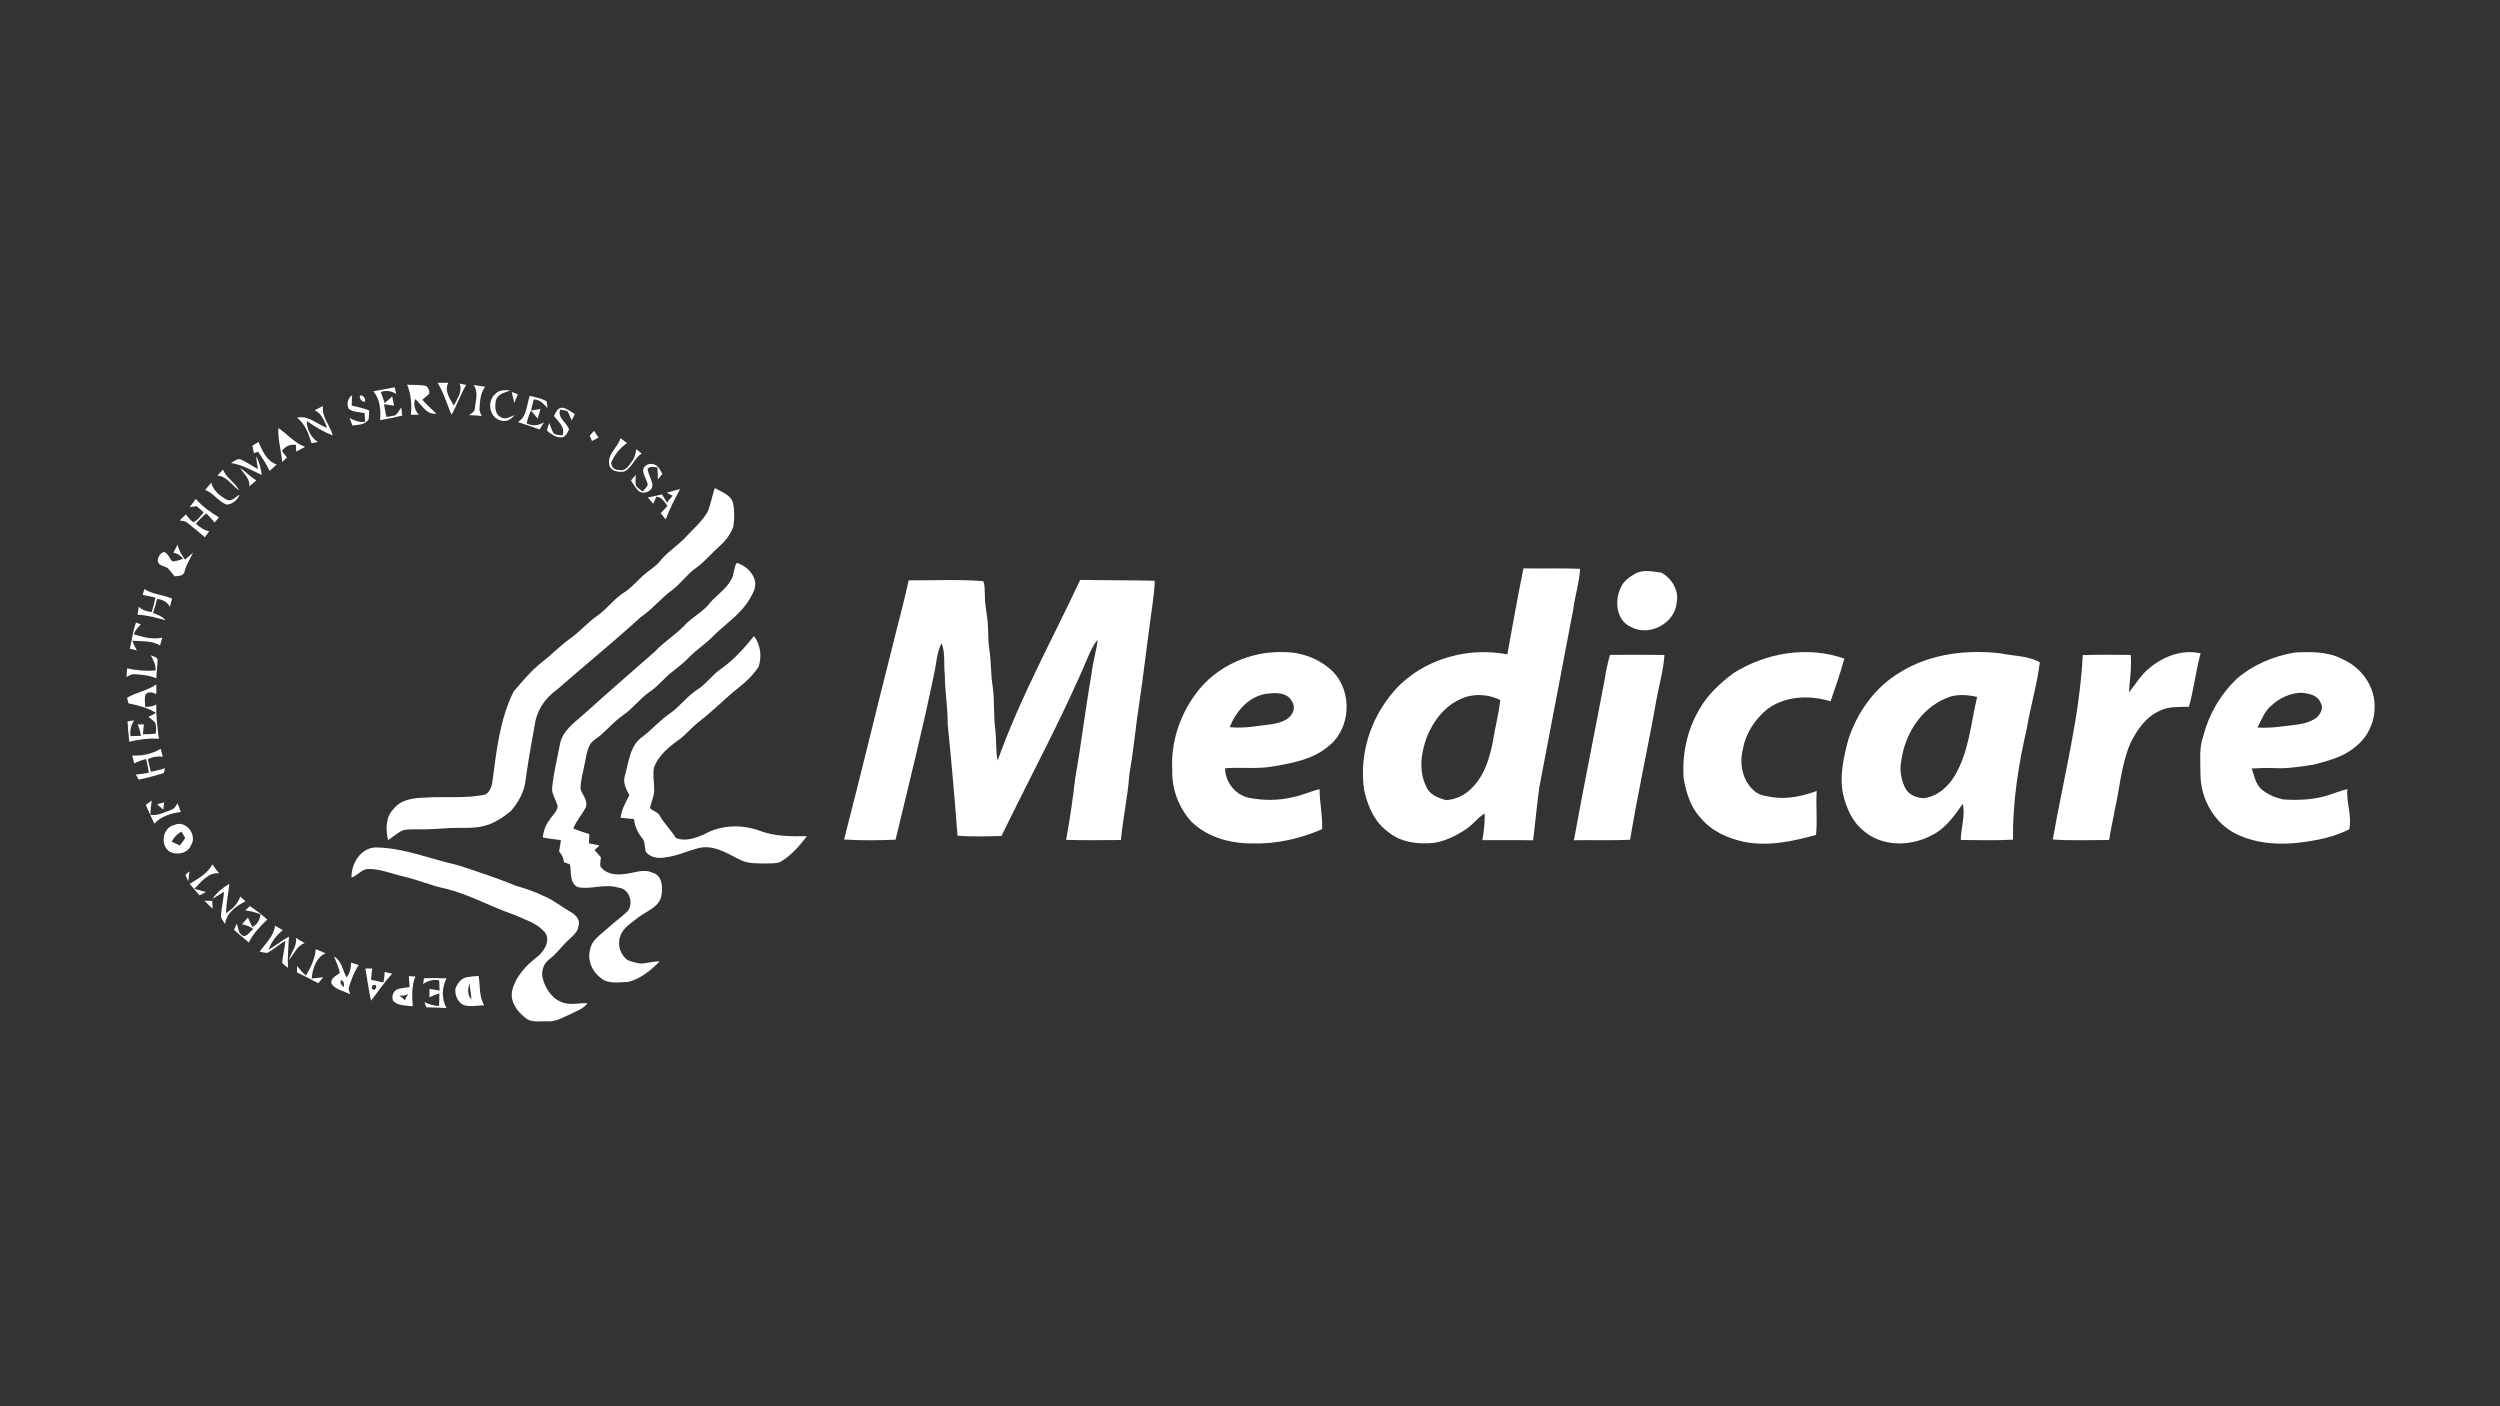 <svg xmlns="http://www.w3.org/2000/svg" width="1280pt" height="720pt" viewBox="0 0 1280 720"><rect x="0" y="0" width="1280" height="720" fill="#333333" stroke="none"/><g id="#ffffffff"><path fill="#ffffff" opacity="1.00" d=" M 0.00 0.00 L 0.10 0.00 C 0.08 0.03 0.03 0.08 0.00 0.10 L 0.00 0.00 Z"></path><path fill="#ffffff" opacity="1.00" d=" M 224.05 196.00 C 225.88 196.03 227.70 196.03 229.53 196.00 C 227.36 199.98 230.33 204.25 232.37 207.65 C 234.09 204.12 236.91 200.49 235.32 196.38 C 236.43 196.62 237.55 196.85 238.67 197.08 C 235.81 201.97 233.99 207.39 231.21 212.33 C 228.75 206.92 227.26 201.06 224.05 196.00 Z"></path><path fill="#ffffff" opacity="1.00" d=" M 208.42 196.93 C 211.71 197.22 215.09 196.86 218.32 197.65 C 219.28 198.68 220.10 200.13 219.72 201.59 C 218.69 202.77 217.40 203.67 216.20 204.66 C 218.47 207.17 220.94 209.47 223.42 211.77 C 218.19 212.57 216.04 207.07 212.57 204.35 C 211.56 207.27 212.39 210.15 214.48 212.34 C 213.11 212.35 211.74 212.37 210.38 212.38 C 210.88 207.18 210.50 201.78 208.42 196.93 Z"></path><path fill="#ffffff" opacity="1.00" d=" M 242.42 197.08 C 244.41 197.48 246.42 197.76 248.43 198.00 C 245.87 201.19 245.79 205.42 245.49 209.31 C 245.37 210.64 246.17 211.81 246.62 213.01 C 244.47 212.75 242.31 212.55 240.14 212.58 C 241.38 211.55 243.20 210.78 243.16 208.90 C 243.53 204.99 245.10 200.53 242.42 197.08 Z"></path><path fill="#ffffff" opacity="1.00" d=" M 191.10 200.35 C 194.78 199.77 198.41 198.92 202.08 198.27 C 202.34 199.42 202.60 200.58 202.85 201.74 C 200.46 200.14 197.69 199.70 194.97 200.71 C 195.60 202.61 196.27 204.50 196.99 206.38 C 198.27 205.26 199.54 204.11 200.83 202.99 C 201.13 204.56 201.43 206.13 201.74 207.70 C 200.04 207.44 198.33 207.17 196.63 206.95 C 196.98 209.14 197.39 211.32 197.85 213.49 C 199.37 213.24 200.92 213.05 202.41 212.60 C 203.77 211.58 204.45 209.93 205.45 208.60 C 205.62 209.99 205.78 211.38 205.94 212.78 C 202.20 213.71 198.41 214.44 194.61 215.12 C 195.06 210.07 194.65 204.29 191.10 200.35 Z"></path><path fill="#ffffff" opacity="1.00" d=" M 253.67 201.66 C 255.63 199.51 258.69 199.57 261.33 200.01 C 258.46 200.86 254.69 201.77 253.86 205.12 C 253.37 208.09 253.27 212.25 256.57 213.67 C 258.84 215.14 261.31 213.18 263.55 212.58 C 261.76 214.50 259.36 216.28 256.58 215.32 C 250.54 214.14 249.07 205.31 253.67 201.66 Z"></path><path fill="#ffffff" opacity="1.00" d=" M 262.02 200.71 C 263.06 201.09 264.11 201.48 265.14 201.89 C 264.52 203.36 263.94 204.84 263.31 206.31 C 262.86 204.44 262.44 202.58 262.02 200.71 Z"></path><path fill="#ffffff" opacity="1.00" d=" M 184.32 202.50 C 185.81 201.97 187.45 204.28 186.80 205.62 C 185.36 206.06 183.72 203.81 184.32 202.50 Z"></path><path fill="#ffffff" opacity="1.00" d=" M 178.55 209.35 C 177.35 206.94 178.04 203.88 180.28 202.31 C 180.22 204.09 180.13 205.88 180.07 207.67 C 183.09 208.31 186.12 209.00 189.00 210.15 C 188.94 211.64 188.93 213.14 188.74 214.63 C 187.14 217.57 183.36 217.44 180.48 217.89 C 179.98 216.60 179.48 215.31 178.98 214.02 C 181.44 215.37 184.10 216.31 186.95 215.97 C 186.88 214.48 186.79 213.01 186.67 211.53 C 183.96 210.91 180.88 211.08 178.55 209.35 Z"></path><path fill="#ffffff" opacity="1.00" d=" M 271.23 202.67 C 274.13 203.37 277.13 203.96 279.79 205.37 C 280.14 206.50 280.30 207.68 280.28 208.89 C 278.34 206.82 276.38 204.49 273.28 204.49 C 272.78 206.39 272.29 208.30 271.86 210.22 C 273.50 209.96 275.14 209.67 276.78 209.36 C 276.27 211.01 275.77 212.68 275.28 214.34 C 274.17 212.94 273.05 211.56 271.86 210.24 C 270.84 212.32 270.10 214.53 269.66 216.81 C 272.66 218.22 275.77 217.94 278.56 216.21 C 277.82 217.45 277.04 218.68 276.26 219.91 C 272.57 218.56 268.85 217.27 265.10 216.07 C 269.84 213.48 269.60 207.21 271.23 202.67 Z"></path><path fill="#ffffff" opacity="1.00" d=" M 161.05 210.02 C 162.50 209.31 163.96 208.61 165.40 207.89 C 164.51 213.48 169.05 217.77 170.39 222.91 C 165.60 221.15 161.27 218.42 157.07 215.56 C 157.05 219.73 159.20 224.04 162.77 226.28 C 161.67 226.48 160.57 226.70 159.48 226.92 C 158.03 222.13 156.23 216.99 152.08 213.87 C 157.81 212.41 162.38 217.34 167.48 219.05 C 166.11 215.61 164.69 211.66 161.05 210.02 Z"></path><path fill="#ffffff" opacity="1.00" d=" M 283.62 212.99 C 284.62 211.15 285.45 208.66 287.99 208.74 C 290.38 209.18 292.32 210.75 294.34 212.01 C 293.79 213.10 293.24 214.19 292.69 215.28 C 291.98 213.66 291.44 211.94 290.46 210.45 C 289.25 210.14 288.04 209.90 286.81 209.72 C 285.32 214.14 290.22 216.23 291.34 219.91 C 290.49 221.67 289.37 224.32 286.95 223.90 C 284.29 223.94 282.13 222.15 280.14 220.63 C 280.09 219.19 280.82 217.88 281.24 216.55 C 281.94 218.28 282.45 220.10 283.34 221.76 C 284.59 222.89 286.41 222.71 287.97 222.94 C 289.61 218.80 285.86 215.91 283.62 212.99 Z"></path><path fill="#ffffff" opacity="1.00" d=" M 144.45 236.51 C 144.03 230.70 142.17 225.00 142.54 219.14 C 147.16 222.31 150.82 226.87 156.24 228.79 C 154.71 229.60 153.17 230.41 151.63 231.22 C 151.61 230.09 151.59 228.95 151.55 227.82 C 148.66 227.29 146.00 228.47 144.35 230.89 C 145.20 232.03 146.07 233.16 146.94 234.29 C 146.10 235.03 145.27 235.76 144.45 236.51 Z"></path><path fill="#ffffff" opacity="1.00" d=" M 301.94 223.07 C 302.65 222.23 303.36 221.40 304.08 220.58 C 304.89 221.71 305.69 222.86 306.47 224.02 C 305.35 224.61 304.23 225.21 303.11 225.80 C 302.71 224.89 302.33 223.97 301.94 223.07 Z"></path><path fill="#ffffff" opacity="1.00" d=" M 317.69 224.33 C 318.80 225.18 319.93 226.01 321.05 226.86 C 317.41 229.32 314.58 232.93 312.89 236.97 C 313.09 239.19 314.74 240.79 317.03 240.62 C 320.40 241.50 322.17 238.07 323.83 235.81 C 325.09 234.12 325.44 232.02 325.75 229.99 C 326.66 230.73 327.59 231.47 328.52 232.19 C 324.78 234.57 323.59 239.61 319.48 241.47 C 316.65 241.85 312.44 241.30 311.94 237.85 C 310.85 232.46 316.39 229.11 317.69 224.33 Z"></path><path fill="#ffffff" opacity="1.00" d=" M 129.25 228.17 C 130.28 227.54 131.32 226.92 132.35 226.30 C 134.35 230.78 136.57 236.19 141.68 237.80 C 140.45 238.88 139.26 240.00 138.04 241.10 C 136.39 237.66 134.31 234.44 132.13 231.32 C 131.41 231.55 130.69 231.78 129.98 232.01 C 129.73 230.73 129.48 229.45 129.25 228.17 Z"></path><path fill="#ffffff" opacity="1.00" d=" M 131.12 233.59 C 132.77 236.53 133.60 239.86 134.01 243.19 C 128.89 240.81 123.91 237.95 118.26 237.04 C 119.92 236.29 121.65 234.31 123.60 235.38 C 126.56 236.72 129.20 238.65 132.06 240.18 C 131.71 237.99 131.29 235.80 131.12 233.59 Z"></path><path fill="#ffffff" opacity="1.00" d=" M 329.23 241.08 C 329.23 238.33 332.53 236.83 334.89 237.78 C 337.18 238.42 338.00 240.82 339.12 242.65 C 338.34 243.59 337.57 244.53 336.82 245.48 C 336.81 243.44 336.79 241.39 336.61 239.36 C 334.85 239.19 332.79 238.38 331.57 240.16 C 332.00 242.89 333.54 245.29 334.04 248.01 C 334.29 251.62 329.42 253.51 326.83 251.31 C 325.31 249.75 324.29 247.80 323.06 246.02 C 323.88 245.07 324.70 244.11 325.51 243.14 C 325.50 245.03 325.11 247.00 325.71 248.85 C 326.66 249.96 327.90 250.76 329.05 251.65 C 329.96 250.47 331.36 249.50 331.66 247.96 C 331.01 245.61 329.66 243.49 329.23 241.08 Z"></path><path fill="#ffffff" opacity="1.00" d=" M 114.16 240.42 C 115.92 244.76 120.39 247.03 122.48 251.13 C 118.69 248.62 116.26 243.82 111.27 243.52 C 112.26 242.51 113.22 241.47 114.16 240.42 Z"></path><path fill="#ffffff" opacity="1.00" d=" M 122.90 239.59 C 125.85 241.49 128.23 244.14 131.24 245.98 C 130.05 246.98 128.85 247.98 127.67 249.00 C 128.06 245.09 124.78 242.58 122.90 239.59 Z"></path><path fill="#ffffff" opacity="1.00" d=" M 108.14 247.14 C 109.24 251.26 112.66 254.06 116.32 255.92 C 118.78 257.00 120.66 254.21 122.71 253.29 C 121.53 256.00 119.07 258.21 116.01 258.37 C 111.80 256.75 109.31 252.44 105.04 250.85 C 106.08 249.62 107.12 248.39 108.14 247.14 Z"></path><path fill="#ffffff" opacity="1.00" d=" M 341.33 252.27 C 343.63 251.65 345.90 250.91 348.23 250.42 C 345.47 255.45 342.86 260.58 340.83 265.95 C 339.98 264.88 339.15 263.80 338.30 262.74 C 339.49 261.54 340.63 260.31 341.75 259.06 C 340.23 257.04 338.90 254.48 336.05 254.33 C 335.49 255.52 334.94 256.72 334.41 257.93 C 333.50 256.85 332.60 255.78 331.69 254.72 C 334.11 254.26 336.51 253.71 338.92 253.15 C 339.74 254.54 340.59 255.91 341.46 257.27 C 342.47 256.14 343.44 254.98 344.41 253.83 C 343.38 253.29 342.35 252.78 341.33 252.27 Z"></path><path fill="#ffffff" opacity="1.00" d=" M 365.94 249.88 C 369.39 251.88 374.15 253.27 375.35 257.56 C 376.10 261.51 376.10 265.62 375.48 269.59 C 374.05 273.69 371.25 277.19 368.00 280.01 C 364.09 283.44 360.86 287.61 356.58 290.60 C 351.89 293.84 348.67 298.69 344.13 302.13 C 338.35 306.31 333.91 312.05 327.96 316.03 C 314.06 328.82 299.30 340.66 285.12 353.14 C 279.50 357.08 275.15 363.12 274.00 369.96 C 272.23 379.65 270.50 389.34 269.13 399.10 C 268.59 405.23 265.42 410.87 261.41 415.41 C 257.19 418.81 252.49 421.88 247.13 423.07 C 241.84 424.24 236.39 423.75 231.02 423.93 C 225.01 424.25 219.02 424.78 213.00 424.62 C 210.28 424.71 207.28 424.32 204.85 425.84 C 202.73 427.18 200.77 428.77 198.68 430.17 C 197.50 424.87 197.30 418.53 201.36 414.35 C 205.16 409.18 212.10 408.51 218.02 408.36 C 228.21 407.67 238.59 409.01 248.64 406.74 C 251.19 405.07 251.95 401.98 252.27 399.14 C 254.27 383.82 256.00 367.99 263.01 354.01 C 267.46 348.83 271.87 343.51 277.21 339.22 C 282.31 335.34 286.72 330.65 291.94 326.93 C 296.99 323.36 300.96 318.50 306.10 315.05 C 310.94 311.63 314.40 306.58 319.45 303.41 C 323.70 300.78 326.69 296.66 330.57 293.58 C 333.13 291.48 336.03 289.75 338.08 287.10 C 341.82 282.47 347.04 279.38 351.06 275.03 C 354.90 270.89 359.30 267.13 362.22 262.24 C 363.87 258.26 364.62 253.97 365.94 249.88 Z"></path><path fill="#ffffff" opacity="1.00" d=" M 100.27 255.45 C 103.57 259.30 107.76 262.27 112.09 264.86 C 111.36 265.74 110.64 266.62 109.93 267.52 C 108.58 265.88 107.10 264.35 105.60 262.86 C 103.66 264.45 101.89 266.24 100.26 268.14 C 102.24 269.89 104.42 271.53 107.10 271.97 C 106.36 273.00 105.62 274.04 104.90 275.09 C 101.87 272.49 98.84 269.90 95.68 267.48 C 94.63 266.63 93.22 266.71 91.97 266.46 C 93.08 265.45 94.17 264.42 95.22 263.36 C 96.30 264.86 97.45 266.34 98.99 267.40 C 101.29 266.37 102.70 264.15 104.30 262.30 C 103.09 261.26 101.87 260.22 100.67 259.16 C 99.49 259.30 98.31 259.47 97.13 259.64 C 98.21 258.27 99.26 256.87 100.27 255.45 Z"></path><path fill="#ffffff" opacity="1.00" d=" M 88.78 283.02 C 89.49 281.61 90.22 280.20 90.93 278.80 C 91.48 281.69 93.02 284.21 94.78 286.52 C 96.13 285.34 97.46 284.13 98.83 282.96 C 97.38 286.16 95.37 289.08 94.52 292.53 C 94.06 295.02 91.31 294.88 89.37 295.07 C 88.26 293.69 87.22 292.25 86.00 290.97 C 84.24 289.66 80.87 289.76 80.74 286.96 C 80.90 285.07 82.08 283.11 84.00 282.61 C 86.13 283.35 86.76 285.91 88.24 287.43 C 90.18 287.47 91.99 286.65 93.81 286.10 C 92.49 284.51 90.87 283.28 88.78 283.02 Z"></path><path fill="#ffffff" opacity="1.00" d=" M 377.17 288.22 C 381.47 289.36 385.49 292.94 386.55 297.41 C 387.33 300.79 385.38 303.95 383.77 306.76 C 379.29 314.43 371.61 319.28 365.45 325.43 C 361.47 329.50 356.66 332.61 352.66 336.65 C 348.93 340.65 344.20 343.50 340.34 347.37 C 337.94 349.64 335.74 352.15 332.95 353.98 C 327.62 357.58 323.86 362.98 318.53 366.56 C 314.62 369.24 311.55 372.88 308.01 375.99 C 306.24 377.56 304.08 378.69 302.54 380.51 C 300.26 383.96 300.10 388.22 299.13 392.13 C 298.37 396.04 297.19 399.93 297.24 403.94 C 298.18 407.12 301.39 410.09 299.82 413.64 C 297.85 417.22 295.05 420.33 293.52 424.18 C 296.21 425.30 298.98 426.18 301.75 427.09 C 301.66 428.65 301.60 430.21 301.53 431.78 C 303.33 432.19 305.15 432.56 306.97 432.88 C 306.11 433.66 305.25 434.44 304.40 435.23 C 305.45 436.49 306.55 437.72 307.66 438.94 C 307.50 440.48 307.20 442.03 307.39 443.58 C 309.97 447.40 315.02 448.11 319.26 447.56 C 324.23 447.20 329.29 444.52 334.16 446.86 C 339.19 448.15 339.38 454.48 338.63 458.65 C 337.45 464.56 330.99 466.46 326.77 469.74 C 323.32 472.56 318.86 474.96 317.52 479.52 C 315.98 483.82 317.65 489.04 321.43 491.61 C 323.54 492.48 325.79 493.00 328.04 493.36 C 331.30 493.25 334.46 492.11 337.75 492.25 C 333.29 496.78 328.06 501.05 321.83 502.72 C 317.02 502.82 311.35 504.11 307.41 500.57 C 303.06 497.29 300.63 491.49 302.12 486.13 C 302.93 481.34 307.36 478.69 310.67 475.66 C 313.75 472.72 317.25 470.28 320.40 467.42 C 325.11 463.76 322.57 454.74 316.42 454.44 C 309.60 452.29 302.64 455.62 295.82 454.22 C 291.44 451.98 292.65 446.50 291.79 442.51 C 290.78 442.17 289.77 441.82 288.77 441.47 C 288.58 439.37 287.62 437.52 286.27 435.95 C 286.60 434.01 286.90 432.08 287.21 430.15 C 284.08 429.81 280.95 429.40 277.87 428.72 C 278.31 425.66 279.19 422.62 281.11 420.14 C 282.51 417.73 285.06 415.82 285.54 412.99 C 284.95 409.57 282.19 406.64 282.72 403.04 C 283.54 395.54 285.31 388.19 286.76 380.80 C 288.05 374.12 294.04 370.03 298.79 365.79 C 310.89 354.87 323.21 344.21 335.46 333.46 C 339.95 328.56 345.76 325.15 350.33 320.33 C 354.15 316.08 359.51 313.61 363.12 309.14 C 366.68 304.72 371.86 301.70 374.52 296.56 C 375.92 293.96 375.67 290.75 377.17 288.22 Z"></path><path fill="#ffffff" opacity="1.00" d=" M 780.02 291.01 C 789.68 291.19 799.35 290.82 809.01 291.24 C 808.63 298.18 806.43 304.85 805.55 311.73 C 799.67 342.16 794.01 372.65 788.13 403.08 C 786.86 412.10 786.10 421.18 784.95 430.23 C 776.30 430.06 767.64 430.21 758.98 430.14 C 759.71 425.62 760.36 421.06 760.10 416.47 C 756.53 418.70 754.09 422.27 750.58 424.57 C 745.71 427.79 740.36 430.48 734.57 431.50 C 726.40 432.38 717.49 431.50 710.92 426.08 C 703.80 421.08 700.25 412.77 698.44 404.54 C 696.08 388.34 700.53 371.39 710.25 358.25 C 723.70 339.12 749.14 330.52 771.76 335.08 C 774.47 320.38 776.98 305.65 780.02 291.01 M 747.92 357.89 C 739.56 361.46 733.77 369.26 730.50 377.51 C 727.54 385.53 726.27 394.87 730.27 402.78 C 731.86 406.88 736.40 408.54 740.29 409.68 C 745.45 409.37 750.55 406.91 754.02 403.02 C 760.57 396.28 763.08 386.85 764.66 377.85 C 765.72 371.34 767.51 364.94 768.11 358.36 C 761.86 355.37 754.25 354.84 747.92 357.89 Z"></path><path fill="#ffffff" opacity="1.00" d=" M 837.53 293.53 C 841.63 291.50 846.40 292.66 850.72 293.23 C 855.95 296.20 859.78 302.34 858.45 308.51 C 857.64 319.16 844.34 326.16 835.05 321.00 C 827.50 317.75 826.50 307.46 829.87 300.81 C 831.24 297.39 834.50 295.33 837.53 293.53 Z"></path><path fill="#ffffff" opacity="1.00" d=" M 465.25 297.13 C 477.96 297.24 490.75 296.54 503.42 297.55 C 504.40 299.87 504.05 302.52 504.27 304.99 C 504.17 310.05 505.57 314.98 505.79 320.02 C 506.09 324.13 505.83 328.27 506.53 332.35 C 507.54 338.71 507.22 345.18 508.25 351.54 C 509.32 358.86 508.59 366.31 509.61 373.64 C 510.22 378.91 509.79 384.27 510.76 389.51 C 522.15 357.46 538.68 327.65 553.05 296.92 C 565.79 297.13 578.53 297.06 591.26 297.33 C 590.94 305.30 589.45 313.20 588.48 321.12 C 586.80 333.58 585.38 346.08 583.51 358.53 C 581.54 371.07 580.48 383.73 578.26 396.23 C 577.45 407.59 574.99 418.74 573.90 430.08 C 564.55 430.17 555.19 430.28 545.84 430.01 C 547.77 419.52 549.32 408.96 550.52 398.36 C 553.66 380.59 555.77 362.67 558.88 344.90 C 559.46 339.03 561.39 333.41 562.01 327.55 C 559.82 330.07 558.45 333.13 557.14 336.16 C 543.94 367.52 527.58 397.41 512.77 428.02 C 505.27 428.20 497.73 428.48 490.24 427.88 C 488.84 408.88 487.13 389.92 485.23 370.98 C 485.32 362.46 483.78 354.04 483.75 345.52 C 483.05 340.12 484.15 334.43 482.09 329.27 C 479.55 334.18 479.47 339.90 478.22 345.21 C 472.39 373.60 465.28 401.72 458.54 429.91 C 449.76 430.28 440.94 430.40 432.17 429.83 C 440.74 396.64 448.71 363.29 457.16 330.06 C 459.81 319.07 462.88 308.18 465.25 297.13 Z"></path><path fill="#ffffff" opacity="1.00" d=" M 73.92 301.59 C 78.16 304.41 83.51 304.49 88.12 306.50 C 87.72 307.90 87.33 309.32 86.96 310.75 C 85.74 308.11 83.16 306.98 80.41 306.68 C 79.85 309.09 79.17 311.48 78.31 313.81 C 80.66 314.71 83.15 315.56 84.77 317.61 C 80.09 316.25 75.36 314.96 70.46 314.73 C 70.67 313.37 70.87 312.01 71.03 310.65 C 72.87 312.33 75.21 313.18 77.69 313.34 C 78.44 310.91 79.10 308.47 79.59 305.98 C 77.43 305.45 75.24 304.98 73.05 304.58 C 73.34 303.58 73.64 302.58 73.92 301.59 Z"></path><path fill="#ffffff" opacity="1.00" d=" M 66.47 332.16 C 67.63 327.70 67.95 323.03 69.66 318.73 C 70.27 318.96 71.50 319.44 72.12 319.68 C 70.64 321.17 69.23 322.76 68.48 324.76 C 73.19 326.19 78.17 327.56 83.10 326.47 C 82.69 327.80 82.29 329.15 81.92 330.50 C 77.72 327.87 72.48 328.41 67.73 328.05 C 68.37 329.76 69.22 331.37 70.06 332.99 C 68.86 332.72 67.67 332.44 66.47 332.16 Z"></path><path fill="#ffffff" opacity="1.00" d=" M 368.76 342.74 C 375.49 338.13 380.94 331.95 386.06 325.67 C 389.44 330.06 390.13 336.22 388.40 341.39 C 385.66 345.55 382.04 349.07 378.12 352.12 C 371.08 357.71 364.84 364.24 357.67 369.68 C 354.54 372.17 351.89 375.21 348.87 377.81 C 343.24 381.82 337.28 386.28 334.83 393.01 C 334.11 396.65 334.98 400.36 334.92 404.03 C 335.09 407.43 333.41 410.51 332.79 413.78 C 334.35 415.38 337.01 415.76 337.99 417.95 C 340.31 421.92 343.63 425.15 346.06 429.04 C 350.86 431.03 356.43 429.05 360.92 426.96 C 369.61 422.19 380.31 422.04 389.48 425.53 C 397.06 428.30 405.19 428.26 413.14 428.12 C 409.29 433.22 404.95 438.16 399.37 441.40 C 397.01 442.21 394.46 442.00 392.01 442.10 C 387.33 442.03 382.35 442.28 378.17 439.83 C 371.77 436.60 364.74 432.20 357.30 434.33 C 351.79 435.76 346.56 438.26 340.86 438.94 C 337.34 439.66 333.10 439.20 330.73 436.23 C 329.82 433.95 330.55 431.13 328.85 429.20 C 326.49 426.42 325.04 423.01 324.61 419.39 C 322.32 419.16 320.03 418.90 317.75 418.69 C 318.21 414.47 320.37 410.79 322.25 407.09 C 320.54 404.05 318.76 400.62 319.99 397.06 C 321.92 390.08 322.54 381.48 329.11 377.09 C 334.01 373.35 338.06 368.60 343.17 365.14 C 348.26 361.61 351.83 356.35 357.11 353.06 C 361.50 350.21 364.53 345.79 368.76 342.74 Z"></path><path fill="#ffffff" opacity="1.00" d=" M 612.23 355.21 C 622.60 340.97 640.58 333.07 658.03 333.89 C 666.91 334.03 675.88 337.49 682.27 343.72 C 692.62 353.98 691.75 373.16 680.10 382.11 C 672.34 388.77 662.00 390.62 652.24 392.33 C 643.98 393.90 635.55 392.69 627.22 393.35 C 627.31 400.46 632.49 406.97 639.45 408.49 C 646.91 409.93 654.74 409.95 662.13 408.10 C 666.76 407.23 671.04 405.13 675.62 404.05 C 675.61 410.91 677.24 417.66 676.94 424.52 C 665.65 429.48 653.35 432.19 641.01 431.84 C 629.91 431.86 618.30 428.72 610.16 420.85 C 603.50 413.69 599.81 403.77 600.20 393.99 C 599.41 380.19 604.04 366.27 612.23 355.21 M 629.65 372.31 C 637.06 373.09 644.38 371.58 651.71 370.71 C 655.56 369.93 660.15 368.70 661.87 364.74 C 663.43 361.85 661.69 358.49 659.39 356.60 C 656.17 354.35 651.96 354.84 648.28 355.22 C 639.33 356.65 632.75 364.19 629.65 372.31 Z"></path><path fill="#ffffff" opacity="1.00" d=" M 887.61 344.61 C 904.19 334.15 925.63 330.57 944.30 337.23 C 942.28 344.61 939.76 351.86 937.24 359.08 C 926.67 355.76 914.14 356.27 904.96 362.99 C 898.71 368.10 893.85 375.26 892.43 383.29 C 890.34 390.94 892.19 400.30 898.67 405.34 C 901.27 407.43 904.76 407.67 907.93 408.22 C 915.50 409.33 923.04 407.47 930.15 405.02 C 929.65 412.51 930.58 420.03 929.80 427.48 C 917.85 430.81 905.26 433.47 892.88 431.02 C 884.43 429.15 875.97 425.42 870.50 418.47 C 865.48 413.17 863.44 405.90 862.07 398.92 C 861.12 386.77 863.59 374.29 869.74 363.71 C 873.98 355.98 880.60 349.82 887.61 344.61 Z"></path><path fill="#ffffff" opacity="1.00" d=" M 973.09 344.05 C 988.34 334.70 1006.97 332.46 1024.47 334.55 C 1031.09 335.94 1038.43 335.70 1044.40 339.11 C 1043.01 350.46 1039.62 361.48 1037.77 372.76 C 1033.44 391.49 1030.45 410.64 1030.64 429.91 C 1021.74 430.39 1012.82 430.14 1003.92 430.06 C 1003.98 423.87 1006.33 417.73 1004.94 411.57 C 1000.60 417.84 995.88 424.41 988.80 427.79 C 978.20 433.39 963.83 433.63 954.39 425.56 C 948.36 420.91 945.26 413.56 943.60 406.33 C 941.78 397.20 943.90 387.97 946.20 379.13 C 950.70 364.80 960.02 351.72 973.09 344.05 M 996.47 357.46 C 983.52 362.70 975.21 376.09 973.45 389.60 C 972.50 394.29 973.36 399.23 975.49 403.49 C 977.23 407.00 981.29 408.51 984.99 408.68 C 991.89 407.81 997.57 402.79 1000.96 396.94 C 1008.12 384.74 1009.08 370.29 1012.30 356.80 C 1007.12 355.71 1001.40 355.18 996.47 357.46 Z"></path><path fill="#ffffff" opacity="1.00" d=" M 1100.80 341.81 C 1107.87 335.96 1117.52 332.37 1126.71 334.54 C 1124.25 343.54 1123.24 352.88 1120.74 361.88 C 1115.74 362.06 1110.47 361.53 1105.86 363.90 C 1098.64 367.01 1094.05 373.83 1090.72 380.65 C 1085.99 391.71 1085.31 403.84 1082.60 415.43 C 1081.79 420.32 1080.57 425.14 1079.90 430.06 C 1070.29 430.09 1060.64 430.49 1051.05 429.83 C 1056.45 398.40 1064.78 367.34 1066.38 335.39 C 1074.56 335.16 1082.74 335.23 1090.92 335.32 C 1091.50 341.75 1090.43 348.13 1090.01 354.53 C 1093.52 350.21 1096.31 345.26 1100.80 341.81 Z"></path><path fill="#ffffff" opacity="1.00" d=" M 1144.86 347.86 C 1153.31 340.44 1163.98 335.88 1175.03 334.08 C 1183.28 333.70 1191.99 333.51 1199.49 337.58 C 1208.98 341.67 1216.07 351.48 1215.78 361.95 C 1215.88 369.94 1212.08 377.85 1205.64 382.60 C 1199.68 387.63 1191.93 389.54 1184.58 391.51 C 1178.07 392.36 1171.56 393.64 1164.97 393.28 C 1160.93 393.07 1156.89 393.29 1152.86 393.45 C 1154.16 397.12 1154.81 401.37 1157.84 404.11 C 1161.01 406.78 1164.94 408.42 1168.97 409.31 C 1176.73 409.82 1184.67 409.54 1192.13 407.11 C 1195.35 406.03 1198.56 404.87 1201.86 404.00 C 1201.19 410.94 1204.33 417.83 1202.79 424.65 C 1197.51 427.25 1191.78 429.02 1186.00 430.08 C 1172.93 432.63 1158.75 433.22 1146.34 427.64 C 1134.09 422.45 1126.52 409.10 1126.63 396.04 C 1126.65 389.69 1125.85 383.14 1128.03 377.03 C 1130.82 365.97 1136.71 355.83 1144.86 347.86 M 1163.10 361.10 C 1159.49 364.01 1157.89 368.49 1155.83 372.48 C 1162.89 373.01 1169.89 371.67 1176.88 370.89 C 1180.20 370.39 1183.57 369.33 1186.28 367.28 C 1188.13 365.43 1189.85 362.36 1188.17 359.86 C 1186.63 355.74 1181.83 354.95 1177.99 354.69 C 1172.43 354.91 1167.19 357.39 1163.10 361.10 Z"></path><path fill="#ffffff" opacity="1.00" d=" M 824.30 335.31 C 833.59 335.22 842.89 335.21 852.19 335.34 C 851.71 343.08 849.48 350.57 848.11 358.17 C 843.92 382.15 838.55 405.90 834.63 429.92 C 825.05 430.44 815.44 430.01 805.85 430.21 C 810.84 402.63 816.45 375.16 821.65 347.63 C 822.20 343.45 823.20 339.37 824.30 335.31 Z"></path><path fill="#ffffff" opacity="1.00" d=" M 77.19 335.47 C 78.34 336.07 79.84 336.27 80.67 337.37 C 80.69 340.69 80.18 343.99 80.00 347.30 C 76.54 345.72 72.67 345.48 68.94 345.20 C 67.39 345.00 66.09 345.96 64.77 346.60 C 64.87 345.13 64.98 343.66 65.09 342.20 C 69.86 343.24 74.75 343.73 79.62 343.27 C 79.94 340.39 78.40 337.93 77.19 335.47 Z"></path><path fill="#ffffff" opacity="1.00" d=" M 65.06 357.24 C 69.82 354.41 75.55 353.67 80.03 350.37 C 80.03 352.02 80.03 353.68 80.04 355.34 C 78.26 354.50 76.06 353.82 74.53 355.54 C 73.74 357.53 74.40 359.81 74.31 361.92 C 76.29 361.96 78.27 361.70 80.01 360.71 C 79.87 366.59 80.58 372.46 81.36 378.28 C 76.26 377.85 71.12 378.59 66.17 379.78 C 65.90 376.29 65.46 372.82 65.32 369.33 C 66.44 369.16 67.55 368.99 68.67 368.82 C 67.11 371.25 66.29 374.01 66.88 376.90 C 68.64 376.86 70.39 376.81 72.14 376.76 C 71.89 374.72 71.31 372.75 70.49 370.88 C 71.56 370.89 72.62 370.90 73.68 370.92 C 73.48 372.58 73.29 374.26 73.19 375.94 C 75.39 375.98 77.58 375.86 79.77 375.63 C 79.89 373.70 80.26 371.62 79.31 369.84 C 78.33 368.77 77.12 367.95 75.98 367.08 C 77.30 366.41 78.61 365.71 79.90 365.00 C 75.61 362.36 70.65 361.11 65.77 360.12 C 65.51 359.16 65.28 358.20 65.06 357.24 M 67.36 359.40 C 68.86 358.73 70.33 357.98 71.83 357.29 C 70.33 357.98 68.85 358.71 67.36 359.40 Z"></path><path fill="#ffffff" opacity="1.00" d=" M 67.69 386.80 C 72.75 387.17 77.90 385.95 82.28 383.41 C 82.62 384.74 82.97 386.08 83.32 387.42 C 80.68 387.15 78.01 387.45 75.67 388.80 C 76.23 390.92 76.75 393.06 77.25 395.20 C 79.69 394.71 82.10 394.05 84.48 393.31 C 84.32 393.93 84.02 395.19 83.86 395.82 C 79.63 397.09 75.37 398.27 71.04 399.18 C 70.67 398.54 69.91 397.25 69.54 396.60 C 71.77 396.34 74.01 396.05 76.23 395.67 C 75.86 393.30 75.39 390.96 74.85 388.64 C 72.71 389.10 70.65 389.88 68.70 390.88 C 68.36 389.52 68.03 388.16 67.69 386.80 Z"></path><path fill="#ffffff" opacity="1.00" d=" M 74.64 412.11 C 75.65 411.36 76.67 410.62 77.68 409.88 C 77.31 412.31 77.05 414.76 77.01 417.23 C 80.78 417.77 84.23 415.91 87.64 414.63 C 89.31 414.17 90.08 412.57 90.92 411.23 C 91.43 412.73 91.97 414.22 92.55 415.71 C 87.62 416.44 82.46 417.87 79.02 421.73 C 77.59 418.50 75.99 415.36 74.64 412.11 Z"></path><path fill="#ffffff" opacity="1.00" d=" M 80.40 411.80 C 81.60 411.45 82.79 411.13 83.99 410.81 C 83.87 412.05 83.75 413.29 83.63 414.53 C 82.55 413.62 81.48 412.70 80.40 411.80 Z"></path><path fill="#ffffff" opacity="1.00" d=" M 89.43 422.33 C 95.34 419.70 101.16 427.74 97.79 432.78 C 96.11 436.93 90.63 438.02 86.94 436.11 C 81.74 432.88 83.24 423.45 89.43 422.33 M 87.92 431.00 C 89.34 431.52 90.70 432.20 92.05 432.90 C 93.00 431.63 94.04 430.42 94.80 429.02 C 94.23 427.93 93.60 426.89 92.97 425.84 C 90.68 426.93 89.01 428.73 87.92 431.00 Z"></path><path fill="#ffffff" opacity="1.00" d=" M 179.99 449.31 C 179.73 442.32 184.54 434.34 192.03 433.89 C 206.56 433.95 220.14 439.81 234.14 442.90 C 244.33 446.16 254.47 449.57 264.39 453.60 C 269.15 454.92 273.82 456.54 278.27 458.70 C 283.52 460.83 287.84 464.58 292.79 467.26 C 294.94 468.62 297.18 471.21 296.23 473.94 C 295.94 476.85 293.73 478.86 291.69 480.69 C 287.99 484.00 285.16 488.17 281.19 491.20 C 277.95 493.60 276.83 498.06 278.11 501.82 C 279.73 507.14 283.64 512.45 289.37 513.64 C 293.15 514.58 296.98 513.38 300.79 513.67 C 298.67 516.54 295.23 517.65 292.16 519.17 C 288.32 520.93 284.46 523.25 280.07 522.93 C 276.36 522.69 271.96 523.87 268.95 521.07 C 264.76 517.87 261.09 512.87 262.21 507.32 C 263.95 499.82 269.63 494.07 275.51 489.50 C 279.09 486.63 282.36 480.41 278.33 476.64 C 274.19 472.25 268.14 470.68 262.83 468.20 C 251.31 464.29 240.62 458.16 228.80 455.13 C 221.10 453.66 213.91 450.37 206.28 448.67 C 200.24 447.32 194.37 444.67 188.07 444.93 C 184.92 445.34 182.95 448.33 179.99 449.31 Z"></path><path fill="#ffffff" opacity="1.00" d=" M 108.73 442.54 C 109.80 444.12 110.95 445.64 112.13 447.14 C 106.67 446.53 102.97 451.61 99.51 455.07 C 101.47 455.66 103.46 456.16 105.43 456.72 C 104.34 457.29 103.25 457.86 102.15 458.43 C 100.50 456.43 98.80 454.48 97.09 452.54 C 101.42 449.86 106.33 447.26 108.73 442.54 Z"></path><path fill="#ffffff" opacity="1.00" d=" M 94.93 447.91 C 95.64 447.31 96.34 446.71 97.02 446.10 C 96.82 447.82 96.63 449.56 96.38 451.28 C 95.89 450.15 95.41 449.03 94.93 447.91 Z"></path><path fill="#ffffff" opacity="1.00" d=" M 108.77 460.22 C 111.01 457.01 114.04 454.46 117.42 452.52 C 116.92 457.52 115.86 462.46 115.68 467.50 C 118.97 465.55 121.80 462.74 122.97 459.02 C 123.88 459.84 124.79 460.66 125.72 461.46 C 121.02 463.79 115.84 467.47 115.25 473.12 C 114.35 471.57 112.76 470.10 113.20 468.13 C 113.53 464.25 114.46 460.44 114.68 456.54 C 112.70 457.75 110.80 459.09 108.77 460.22 Z"></path><path fill="#ffffff" opacity="1.00" d=" M 104.69 461.19 C 106.01 461.19 107.32 461.19 108.65 461.20 C 108.70 462.55 108.77 463.91 108.84 465.27 C 107.44 463.93 106.04 462.57 104.69 461.19 Z"></path><path fill="#ffffff" opacity="1.00" d=" M 125.50 466.10 C 126.33 465.38 127.15 464.66 127.97 463.94 C 131.07 466.04 134.11 468.25 136.83 470.85 C 133.21 474.29 129.57 477.98 127.41 482.55 C 124.91 480.37 122.28 478.34 119.83 476.10 C 120.28 475.02 120.73 473.94 121.18 472.87 C 121.96 474.75 121.91 477.26 123.63 478.58 C 125.90 480.79 127.89 476.86 129.68 475.72 C 128.06 474.24 125.97 473.68 123.89 473.23 C 124.91 472.08 125.91 470.93 126.92 469.79 C 127.66 471.41 128.39 473.03 129.19 474.63 C 131.77 473.45 133.01 470.88 133.41 468.20 C 130.90 467.07 128.22 466.45 125.50 466.10 Z"></path><path fill="#ffffff" opacity="1.00" d=" M 140.79 473.94 C 142.12 474.73 143.46 475.49 144.82 476.24 C 141.49 478.83 138.88 482.27 137.52 486.28 C 141.10 484.19 144.28 481.49 147.94 479.53 C 147.73 484.87 147.10 490.21 147.50 495.57 C 146.49 494.65 145.19 494.00 144.46 492.83 C 144.86 489.08 145.80 485.41 146.10 481.65 C 142.86 483.55 140.10 486.17 136.78 487.92 C 135.47 487.83 134.20 487.50 132.93 487.23 C 135.89 483.07 140.32 479.29 140.79 473.94 Z"></path><path fill="#ffffff" opacity="1.00" d=" M 151.48 480.15 C 152.96 481.10 154.47 481.99 156.00 482.86 C 151.92 484.23 150.60 488.59 147.89 491.49 C 149.02 487.66 152.26 484.38 151.48 480.15 Z"></path><path fill="#ffffff" opacity="1.00" d=" M 161.66 485.94 C 163.32 486.69 165.00 487.42 166.70 488.10 C 161.73 490.19 160.03 496.10 159.57 501.02 C 161.54 500.83 163.51 500.57 165.48 500.35 C 164.64 501.38 163.80 502.40 162.95 503.43 C 159.38 501.47 155.73 499.66 152.06 497.89 C 152.06 497.06 152.06 495.39 152.06 494.56 C 153.49 496.30 154.91 498.07 156.70 499.47 C 159.06 495.28 161.38 490.83 161.66 485.94 Z"></path><path fill="#ffffff" opacity="1.00" d=" M 171.05 489.74 C 175.03 491.95 175.33 496.85 177.46 500.44 C 179.18 498.27 179.83 495.58 179.65 492.85 C 180.99 493.28 182.33 493.70 183.68 494.11 C 181.32 497.55 179.91 501.52 178.63 505.46 C 178.23 506.69 179.06 507.89 179.33 509.08 C 176.16 507.43 172.06 506.86 169.84 503.84 C 168.78 500.98 172.24 499.56 174.02 498.11 C 173.33 495.22 172.22 492.46 171.05 489.74 M 176.13 505.45 C 176.09 504.62 176.06 503.81 176.03 502.99 C 175.70 502.65 175.03 501.95 174.70 501.60 C 173.79 503.26 174.79 504.45 176.13 505.45 Z"></path><path fill="#ffffff" opacity="1.00" d=" M 187.07 495.84 C 188.24 495.85 189.41 495.86 190.58 495.89 C 190.32 497.80 190.12 499.73 189.97 501.67 C 192.07 502.11 194.16 502.56 196.25 503.02 C 196.74 501.27 196.89 499.46 196.90 497.66 C 198.21 497.93 199.51 498.24 200.82 498.51 C 196.77 502.77 193.66 507.80 189.95 512.34 C 188.79 506.88 187.99 501.35 187.07 495.84 M 190.80 504.44 C 190.67 504.80 190.40 505.53 190.27 505.89 C 192.15 508.99 194.26 503.07 190.80 504.44 Z"></path><path fill="#ffffff" opacity="1.00" d=" M 209.33 499.76 C 210.45 499.84 211.56 499.93 212.68 500.01 C 210.73 504.81 210.85 510.13 211.36 515.20 C 207.95 514.75 203.92 515.15 201.31 512.46 C 200.27 510.29 201.31 507.41 203.52 506.47 C 205.52 505.81 207.64 505.69 209.72 505.41 C 209.63 503.52 209.50 501.63 209.33 499.76 M 204.46 509.73 C 205.47 510.41 206.40 511.20 207.26 512.08 C 207.75 510.95 208.37 509.89 209.08 508.89 C 207.70 509.81 206.05 509.85 204.46 509.73 Z"></path><path fill="#ffffff" opacity="1.00" d=" M 233.15 506.29 C 234.12 503.60 236.16 500.71 239.21 500.29 C 241.14 499.95 243.11 499.82 245.07 499.71 C 245.91 504.71 245.19 510.18 247.92 514.68 C 244.45 514.80 240.85 515.66 237.45 514.61 C 234.34 513.26 232.87 509.51 233.15 506.29 M 241.29 511.70 C 241.38 508.89 240.46 506.19 240.41 503.40 C 239.47 506.26 239.19 509.24 241.29 511.70 Z"></path><path fill="#ffffff" opacity="1.00" d=" M 217.06 500.88 C 220.91 500.71 224.77 500.77 228.62 500.93 C 226.18 505.51 226.02 511.58 228.63 516.12 C 225.17 515.94 221.72 515.79 218.26 515.76 C 218.02 515.08 217.55 513.74 217.31 513.06 C 219.66 514.20 222.14 515.04 224.78 515.06 C 224.89 512.91 224.97 510.76 224.95 508.62 C 223.23 509.19 221.54 509.86 219.88 510.58 C 219.88 509.14 219.88 507.71 219.90 506.28 C 221.63 506.58 223.35 506.90 225.08 507.19 C 225.03 505.44 224.95 503.69 224.86 501.95 C 221.91 501.33 219.05 502.09 216.63 503.82 C 216.73 503.08 216.95 501.61 217.06 500.88 Z"></path></g></svg>